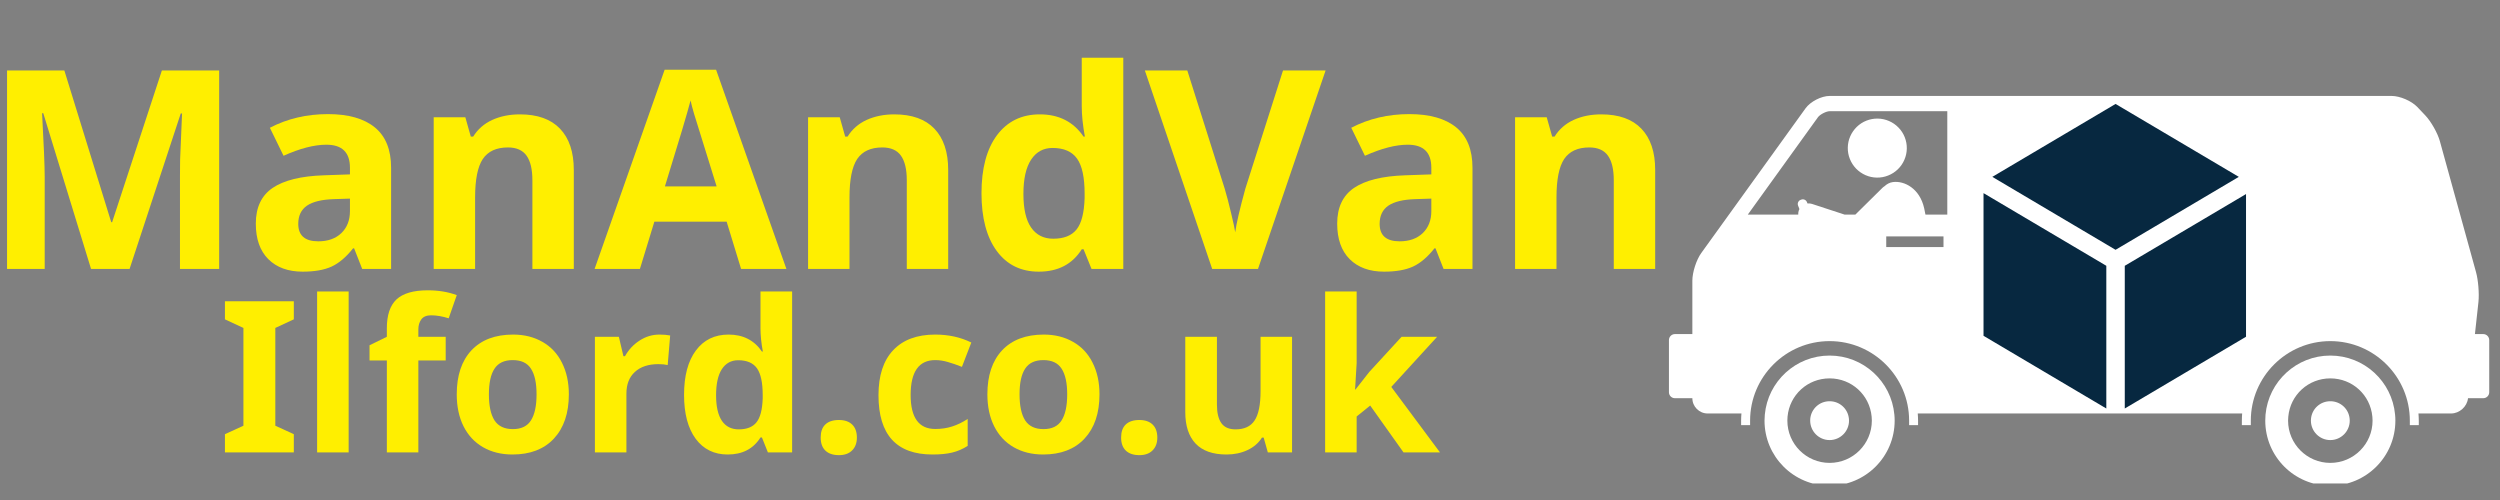 <svg xmlns="http://www.w3.org/2000/svg" xmlns:xlink="http://www.w3.org/1999/xlink" width="400" viewBox="0 0 300 60" height="80" preserveAspectRatio="xMidYMid meet"><rect x="0" y="0" width="300" height="60" fill="#808080" stroke="none"/><defs><g></g><clipPath id="3445fd8c05"><path d="M 200.125 11.512 L 298.867 11.512 L 298.867 52 L 200.125 52 Z M 200.125 11.512 " clip-rule="nonzero"></path></clipPath><clipPath id="429f98d537"><path d="M 271 42 L 288 42 L 288 58.012 L 271 58.012 Z M 271 42 " clip-rule="nonzero"></path></clipPath><clipPath id="a977b5d4cd"><path d="M 211 42 L 228 42 L 228 58.012 L 211 58.012 Z M 211 42 " clip-rule="nonzero"></path></clipPath><clipPath id="51a0e6a445"><path d="M 239 12.43 L 269 12.43 L 269 30 L 239 30 Z M 239 12.43 " clip-rule="nonzero"></path></clipPath><clipPath id="e5f5146992"><path d="M 238.023 23 L 253 23 L 253 49.18 L 238.023 49.18 Z M 238.023 23 " clip-rule="nonzero"></path></clipPath><clipPath id="ba1f46685a"><path d="M 254 23 L 269.523 23 L 269.523 49.18 L 254 49.18 Z M 254 23 " clip-rule="nonzero"></path></clipPath></defs><g fill="#ffef00" fill-opacity="1"><g transform="translate(-2.153, 32.271)"><g><path d="M 13.078 0 L 7.344 -18.688 L 7.203 -18.688 C 7.41 -14.883 7.516 -12.348 7.516 -11.078 L 7.516 0 L 3 0 L 3 -23.812 L 9.875 -23.812 L 15.5 -5.609 L 15.609 -5.609 L 21.578 -23.812 L 28.453 -23.812 L 28.453 0 L 23.75 0 L 23.75 -11.266 C 23.75 -11.797 23.754 -12.41 23.766 -13.109 C 23.785 -13.805 23.863 -15.656 24 -18.656 L 23.844 -18.656 L 17.703 0 Z M 13.078 0 "></path></g></g></g><g fill="#ffef00" fill-opacity="1"><g transform="translate(29.291, 32.271)"><g><path d="M 14.172 0 L 13.203 -2.469 L 13.078 -2.469 C 12.242 -1.414 11.383 -0.688 10.5 -0.281 C 9.613 0.125 8.457 0.328 7.031 0.328 C 5.289 0.328 3.914 -0.172 2.906 -1.172 C 1.906 -2.172 1.406 -3.594 1.406 -5.438 C 1.406 -7.375 2.078 -8.801 3.422 -9.719 C 4.773 -10.633 6.816 -11.141 9.547 -11.234 L 12.703 -11.344 L 12.703 -12.141 C 12.703 -13.984 11.758 -14.906 9.875 -14.906 C 8.414 -14.906 6.703 -14.461 4.734 -13.578 L 3.094 -16.938 C 5.188 -18.031 7.508 -18.578 10.062 -18.578 C 12.508 -18.578 14.383 -18.047 15.688 -16.984 C 16.988 -15.922 17.641 -14.305 17.641 -12.141 L 17.641 0 Z M 12.703 -8.438 L 10.781 -8.375 C 9.332 -8.332 8.254 -8.07 7.547 -7.594 C 6.848 -7.113 6.5 -6.383 6.5 -5.406 C 6.5 -4.008 7.301 -3.312 8.906 -3.312 C 10.062 -3.312 10.984 -3.641 11.672 -4.297 C 12.359 -4.961 12.703 -5.844 12.703 -6.938 Z M 12.703 -8.438 "></path></g></g></g><g fill="#ffef00" fill-opacity="1"><g transform="translate(49.434, 32.271)"><g><path d="M 19.422 0 L 14.453 0 L 14.453 -10.641 C 14.453 -11.953 14.219 -12.938 13.75 -13.594 C 13.281 -14.25 12.535 -14.578 11.516 -14.578 C 10.129 -14.578 9.125 -14.113 8.5 -13.188 C 7.883 -12.258 7.578 -10.719 7.578 -8.562 L 7.578 0 L 2.609 0 L 2.609 -18.203 L 6.406 -18.203 L 7.062 -15.875 L 7.344 -15.875 C 7.895 -16.758 8.656 -17.426 9.625 -17.875 C 10.602 -18.32 11.711 -18.547 12.953 -18.547 C 15.066 -18.547 16.672 -17.973 17.766 -16.828 C 18.867 -15.68 19.422 -14.031 19.422 -11.875 Z M 19.422 0 "></path></g></g></g><g fill="#ffef00" fill-opacity="1"><g transform="translate(71.352, 32.271)"><g><path d="M 17.578 0 L 15.844 -5.672 L 7.172 -5.672 L 5.438 0 L 0 0 L 8.406 -23.906 L 14.578 -23.906 L 23.016 0 Z M 14.641 -9.906 C 13.047 -15.039 12.145 -17.941 11.938 -18.609 C 11.738 -19.285 11.598 -19.82 11.516 -20.219 C 11.16 -18.82 10.133 -15.383 8.438 -9.906 Z M 14.641 -9.906 "></path></g></g></g><g fill="#ffef00" fill-opacity="1"><g transform="translate(94.361, 32.271)"><g><path d="M 19.422 0 L 14.453 0 L 14.453 -10.641 C 14.453 -11.953 14.219 -12.938 13.75 -13.594 C 13.281 -14.25 12.535 -14.578 11.516 -14.578 C 10.129 -14.578 9.125 -14.113 8.5 -13.188 C 7.883 -12.258 7.578 -10.719 7.578 -8.562 L 7.578 0 L 2.609 0 L 2.609 -18.203 L 6.406 -18.203 L 7.062 -15.875 L 7.344 -15.875 C 7.895 -16.758 8.656 -17.426 9.625 -17.875 C 10.602 -18.32 11.711 -18.547 12.953 -18.547 C 15.066 -18.547 16.672 -17.973 17.766 -16.828 C 18.867 -15.68 19.422 -14.031 19.422 -11.875 Z M 19.422 0 "></path></g></g></g><g fill="#ffef00" fill-opacity="1"><g transform="translate(116.279, 32.271)"><g><path d="M 8.375 0.328 C 6.227 0.328 4.547 -0.5 3.328 -2.156 C 2.109 -3.82 1.5 -6.129 1.5 -9.078 C 1.5 -12.055 2.117 -14.379 3.359 -16.047 C 4.609 -17.711 6.32 -18.547 8.5 -18.547 C 10.789 -18.547 12.539 -17.656 13.75 -15.875 L 13.906 -15.875 C 13.656 -17.238 13.531 -18.453 13.531 -19.516 L 13.531 -25.344 L 18.516 -25.344 L 18.516 0 L 14.703 0 L 13.75 -2.359 L 13.531 -2.359 C 12.406 -0.566 10.688 0.328 8.375 0.328 Z M 10.109 -3.625 C 11.379 -3.625 12.312 -3.992 12.906 -4.734 C 13.5 -5.473 13.82 -6.727 13.875 -8.5 L 13.875 -9.047 C 13.875 -10.992 13.57 -12.391 12.969 -13.234 C 12.363 -14.086 11.383 -14.516 10.031 -14.516 C 8.926 -14.516 8.066 -14.047 7.453 -13.109 C 6.836 -12.172 6.531 -10.801 6.531 -9 C 6.531 -7.207 6.836 -5.863 7.453 -4.969 C 8.078 -4.07 8.961 -3.625 10.109 -3.625 Z M 10.109 -3.625 "></path></g></g></g><g fill="#ffef00" fill-opacity="1"><g transform="translate(137.383, 32.271)"><g><path d="M 16.578 -23.812 L 21.688 -23.812 L 13.578 0 L 8.078 0 L 0 -23.812 L 5.094 -23.812 L 9.578 -9.641 C 9.828 -8.805 10.082 -7.832 10.344 -6.719 C 10.613 -5.602 10.781 -4.828 10.844 -4.391 C 10.969 -5.391 11.375 -7.141 12.062 -9.641 Z M 16.578 -23.812 "></path></g></g></g><g fill="#ffef00" fill-opacity="1"><g transform="translate(159.057, 32.271)"><g><path d="M 14.172 0 L 13.203 -2.469 L 13.078 -2.469 C 12.242 -1.414 11.383 -0.688 10.5 -0.281 C 9.613 0.125 8.457 0.328 7.031 0.328 C 5.289 0.328 3.914 -0.172 2.906 -1.172 C 1.906 -2.172 1.406 -3.594 1.406 -5.438 C 1.406 -7.375 2.078 -8.801 3.422 -9.719 C 4.773 -10.633 6.816 -11.141 9.547 -11.234 L 12.703 -11.344 L 12.703 -12.141 C 12.703 -13.984 11.758 -14.906 9.875 -14.906 C 8.414 -14.906 6.703 -14.461 4.734 -13.578 L 3.094 -16.938 C 5.188 -18.031 7.508 -18.578 10.062 -18.578 C 12.508 -18.578 14.383 -18.047 15.688 -16.984 C 16.988 -15.922 17.641 -14.305 17.641 -12.141 L 17.641 0 Z M 12.703 -8.438 L 10.781 -8.375 C 9.332 -8.332 8.254 -8.07 7.547 -7.594 C 6.848 -7.113 6.5 -6.383 6.5 -5.406 C 6.5 -4.008 7.301 -3.312 8.906 -3.312 C 10.062 -3.312 10.984 -3.641 11.672 -4.297 C 12.359 -4.961 12.703 -5.844 12.703 -6.938 Z M 12.703 -8.438 "></path></g></g></g><g fill="#ffef00" fill-opacity="1"><g transform="translate(179.2, 32.271)"><g><path d="M 19.422 0 L 14.453 0 L 14.453 -10.641 C 14.453 -11.953 14.219 -12.938 13.75 -13.594 C 13.281 -14.25 12.535 -14.578 11.516 -14.578 C 10.129 -14.578 9.125 -14.113 8.5 -13.188 C 7.883 -12.258 7.578 -10.719 7.578 -8.562 L 7.578 0 L 2.609 0 L 2.609 -18.203 L 6.406 -18.203 L 7.062 -15.875 L 7.344 -15.875 C 7.895 -16.758 8.656 -17.426 9.625 -17.875 C 10.602 -18.32 11.711 -18.547 12.953 -18.547 C 15.066 -18.547 16.672 -17.973 17.766 -16.828 C 18.867 -15.68 19.422 -14.031 19.422 -11.875 Z M 19.422 0 "></path></g></g></g><g clip-path="url(#3445fd8c05)"><path fill="#ffffff" d="M 200.988 40.09 L 203.082 40.09 L 203.082 33.68 C 203.082 32.672 203.562 31.18 204.152 30.363 L 216.664 13 C 217.254 12.184 218.562 11.512 219.57 11.512 L 286.984 11.512 C 287.992 11.512 289.383 12.109 290.078 12.84 L 291.035 13.848 C 291.73 14.578 292.516 15.973 292.785 16.941 L 297.121 32.648 C 297.391 33.617 297.52 35.23 297.414 36.234 L 296.992 40.09 L 297.992 40.09 C 298.387 40.09 298.707 40.414 298.707 40.809 L 298.707 47.07 C 298.707 47.465 298.387 47.785 297.992 47.785 L 296.16 47.785 L 296.16 47.797 C 296.051 48.797 295.137 49.617 294.129 49.617 L 290.215 49.617 C 290.238 49.902 290.254 50.188 290.254 50.477 L 290.254 51.016 L 289.18 51.016 L 289.18 50.477 C 289.18 45.215 284.898 40.934 279.637 40.934 C 274.379 40.934 270.098 45.215 270.098 50.477 L 270.098 51.016 L 269.023 51.016 L 269.023 50.477 C 269.023 50.188 269.039 49.902 269.059 49.617 L 230.129 49.617 C 230.152 49.902 230.168 50.188 230.168 50.477 L 230.168 51.016 L 229.094 51.016 L 229.094 50.477 C 229.094 45.215 224.812 40.934 219.551 40.934 C 214.289 40.934 210.012 45.215 210.012 50.477 L 210.012 51.016 L 208.934 51.016 L 208.934 50.477 C 208.934 50.188 208.949 49.902 208.973 49.617 L 204.914 49.617 C 203.906 49.617 203.082 48.793 203.082 47.785 L 200.988 47.785 C 200.594 47.785 200.273 47.465 200.273 47.07 L 200.273 40.809 C 200.273 40.414 200.594 40.09 200.988 40.09 Z M 242.332 34.094 L 243.613 34.094 L 243.613 27.223 L 242.332 27.223 Z M 233.676 13.344 L 219.57 13.344 C 219.152 13.344 218.398 13.73 218.152 14.07 L 209.734 25.754 L 215.789 25.754 C 215.781 25.594 215.797 25.434 215.848 25.273 C 215.871 25.211 215.898 25.148 215.93 25.09 L 215.766 24.664 C 215.664 24.395 215.801 24.09 216.07 23.984 L 216.156 23.953 C 216.426 23.852 216.73 23.988 216.836 24.258 L 216.898 24.418 C 217.074 24.395 217.258 24.41 217.438 24.469 L 221.359 25.754 L 222.641 25.754 L 225.898 22.535 C 225.973 22.465 226.051 22.402 226.137 22.352 C 226.422 22.082 226.762 21.898 227.152 21.848 C 228.527 21.668 230.375 22.617 230.902 24.996 C 230.957 25.254 231.008 25.508 231.055 25.754 L 233.676 25.754 Z M 233.219 28.367 L 226.348 28.367 L 226.348 29.648 L 233.219 29.648 Z M 233.219 28.367 " fill-opacity="1" fill-rule="nonzero"></path></g><g clip-path="url(#429f98d537)"><path fill="#ffffff" d="M 279.637 42.668 C 283.707 42.668 287.047 45.781 287.41 49.754 C 287.434 49.992 287.445 50.234 287.445 50.477 C 287.445 54.789 283.949 58.285 279.637 58.285 C 275.324 58.285 271.832 54.789 271.832 50.477 C 271.832 50.234 271.844 49.992 271.863 49.754 C 272.23 45.781 275.57 42.668 279.637 42.668 Z M 279.637 55.547 C 282.434 55.547 284.707 53.273 284.707 50.477 C 284.707 50.328 284.699 50.176 284.684 50.004 C 284.441 47.383 282.273 45.406 279.637 45.406 C 277.004 45.406 274.832 47.383 274.594 50.004 C 274.578 50.168 274.57 50.324 274.57 50.477 C 274.57 53.273 276.844 55.547 279.637 55.547 Z M 279.637 55.547 " fill-opacity="1" fill-rule="nonzero"></path></g><path fill="#ffffff" d="M 279.637 48.148 C 280.848 48.148 281.848 49.055 281.957 50.258 C 281.965 50.344 281.969 50.414 281.969 50.477 C 281.969 51.762 280.922 52.809 279.637 52.809 C 278.352 52.809 277.309 51.762 277.309 50.477 C 277.309 50.41 277.312 50.336 277.32 50.254 C 277.43 49.055 278.426 48.148 279.637 48.148 Z M 279.637 48.148 " fill-opacity="1" fill-rule="nonzero"></path><g clip-path="url(#a977b5d4cd)"><path fill="#ffffff" d="M 219.551 42.668 C 223.621 42.668 226.961 45.781 227.324 49.754 C 227.348 49.992 227.359 50.234 227.359 50.477 C 227.359 54.789 223.863 58.285 219.551 58.285 C 215.238 58.285 211.742 54.789 211.742 50.477 C 211.742 50.234 211.758 49.992 211.777 49.754 C 212.145 45.781 215.484 42.668 219.551 42.668 Z M 219.551 55.547 C 222.348 55.547 224.621 53.273 224.621 50.477 C 224.621 50.328 224.613 50.176 224.598 50.004 C 224.355 47.383 222.188 45.406 219.551 45.406 C 216.914 45.406 214.746 47.383 214.504 50.004 C 214.492 50.168 214.484 50.324 214.484 50.477 C 214.484 53.273 216.758 55.547 219.551 55.547 Z M 219.551 55.547 " fill-opacity="1" fill-rule="nonzero"></path></g><path fill="#ffffff" d="M 219.551 48.148 C 220.762 48.148 221.758 49.055 221.871 50.258 C 221.879 50.344 221.883 50.414 221.883 50.477 C 221.883 51.762 220.836 52.809 219.551 52.809 C 218.266 52.809 217.223 51.762 217.223 50.477 C 217.223 50.41 217.227 50.336 217.23 50.254 C 217.344 49.055 218.34 48.148 219.551 48.148 Z M 219.551 48.148 " fill-opacity="1" fill-rule="nonzero"></path><path fill="#ffffff" d="M 221.734 17.715 C 221.727 18.184 221.809 18.637 221.984 19.074 C 222.156 19.508 222.406 19.895 222.73 20.234 C 223.059 20.57 223.438 20.832 223.867 21.02 C 224.297 21.207 224.75 21.305 225.219 21.312 C 225.688 21.32 226.141 21.238 226.578 21.062 C 227.016 20.891 227.402 20.641 227.738 20.316 C 228.078 19.988 228.34 19.609 228.523 19.18 C 228.711 18.75 228.809 18.297 228.816 17.828 C 228.824 17.359 228.742 16.906 228.57 16.469 C 228.398 16.031 228.148 15.645 227.82 15.309 C 227.492 14.969 227.113 14.707 226.684 14.523 C 226.254 14.336 225.805 14.238 225.332 14.23 C 224.863 14.223 224.41 14.305 223.973 14.477 C 223.539 14.648 223.152 14.898 222.812 15.227 C 222.477 15.555 222.215 15.934 222.027 16.363 C 221.84 16.793 221.742 17.242 221.734 17.715 Z M 221.734 17.715 " fill-opacity="1" fill-rule="nonzero"></path><g clip-path="url(#51a0e6a445)"><path fill="#072840" d="M 253.867 12.473 L 239.078 21.223 L 253.867 29.977 L 268.656 21.223 Z M 253.867 12.473 " fill-opacity="1" fill-rule="nonzero"></path></g><g clip-path="url(#e5f5146992)"><path fill="#072840" d="M 238.023 40.297 L 252.758 49.02 L 252.758 31.895 L 238.023 23.176 Z M 238.023 40.297 " fill-opacity="1" fill-rule="nonzero"></path></g><g clip-path="url(#ba1f46685a)"><path fill="#072840" d="M 254.973 31.895 L 254.973 49.02 L 269.711 40.297 L 269.711 23.176 Z M 254.973 31.895 " fill-opacity="1" fill-rule="nonzero"></path></g><g fill="#ffef00" fill-opacity="1"><g transform="translate(26.18, 54.29)"><g><path d="M 9.078 0 L 0.812 0 L 0.812 -2.188 L 3.031 -3.203 L 3.031 -14.938 L 0.812 -15.969 L 0.812 -18.141 L 9.078 -18.141 L 9.078 -15.969 L 6.859 -14.938 L 6.859 -3.203 L 9.078 -2.188 Z M 9.078 0 "></path></g></g></g><g fill="#ffef00" fill-opacity="1"><g transform="translate(36.071, 54.29)"><g><path d="M 5.766 0 L 1.984 0 L 1.984 -19.312 L 5.766 -19.312 Z M 5.766 0 "></path></g></g></g><g fill="#ffef00" fill-opacity="1"><g transform="translate(43.827, 54.29)"><g><path d="M 9.656 -11.031 L 6.375 -11.031 L 6.375 0 L 2.594 0 L 2.594 -11.031 L 0.516 -11.031 L 0.516 -12.859 L 2.594 -13.875 L 2.594 -14.891 C 2.594 -16.473 2.977 -17.629 3.75 -18.359 C 4.531 -19.086 5.781 -19.453 7.5 -19.453 C 8.801 -19.453 9.961 -19.258 10.984 -18.875 L 10.016 -16.094 C 9.254 -16.332 8.551 -16.453 7.906 -16.453 C 7.363 -16.453 6.973 -16.289 6.734 -15.969 C 6.492 -15.645 6.375 -15.238 6.375 -14.75 L 6.375 -13.875 L 9.656 -13.875 Z M 9.656 -11.031 "></path></g></g></g><g fill="#ffef00" fill-opacity="1"><g transform="translate(53.668, 54.29)"><g><path d="M 5 -6.969 C 5 -5.594 5.223 -4.551 5.672 -3.844 C 6.129 -3.145 6.863 -2.797 7.875 -2.797 C 8.883 -2.797 9.609 -3.145 10.047 -3.844 C 10.492 -4.539 10.719 -5.582 10.719 -6.969 C 10.719 -8.344 10.492 -9.367 10.047 -10.047 C 9.609 -10.734 8.879 -11.078 7.859 -11.078 C 6.848 -11.078 6.117 -10.734 5.672 -10.047 C 5.223 -9.367 5 -8.344 5 -6.969 Z M 14.594 -6.969 C 14.594 -4.707 13.992 -2.938 12.797 -1.656 C 11.609 -0.383 9.953 0.25 7.828 0.25 C 6.492 0.25 5.316 -0.039 4.297 -0.625 C 3.285 -1.207 2.504 -2.047 1.953 -3.141 C 1.41 -4.234 1.141 -5.508 1.141 -6.969 C 1.141 -9.227 1.727 -10.988 2.906 -12.25 C 4.094 -13.508 5.758 -14.141 7.906 -14.141 C 9.238 -14.141 10.41 -13.848 11.422 -13.266 C 12.441 -12.691 13.223 -11.859 13.766 -10.766 C 14.316 -9.68 14.594 -8.414 14.594 -6.969 Z M 14.594 -6.969 "></path></g></g></g><g fill="#ffef00" fill-opacity="1"><g transform="translate(69.404, 54.29)"><g><path d="M 9.734 -14.141 C 10.242 -14.141 10.672 -14.102 11.016 -14.031 L 10.719 -10.484 C 10.414 -10.555 10.047 -10.594 9.609 -10.594 C 8.398 -10.594 7.457 -10.281 6.781 -9.656 C 6.102 -9.039 5.766 -8.176 5.766 -7.062 L 5.766 0 L 1.984 0 L 1.984 -13.875 L 4.859 -13.875 L 5.406 -11.547 L 5.594 -11.547 C 6.031 -12.328 6.613 -12.953 7.344 -13.422 C 8.07 -13.898 8.867 -14.141 9.734 -14.141 Z M 9.734 -14.141 "></path></g></g></g><g fill="#ffef00" fill-opacity="1"><g transform="translate(80.946, 54.29)"><g><path d="M 6.375 0.25 C 4.75 0.25 3.469 -0.379 2.531 -1.641 C 1.602 -2.91 1.141 -4.664 1.141 -6.906 C 1.141 -9.188 1.613 -10.961 2.562 -12.234 C 3.508 -13.504 4.816 -14.141 6.484 -14.141 C 8.223 -14.141 9.555 -13.461 10.484 -12.109 L 10.594 -12.109 C 10.406 -13.141 10.312 -14.062 10.312 -14.875 L 10.312 -19.312 L 14.109 -19.312 L 14.109 0 L 11.203 0 L 10.484 -1.797 L 10.312 -1.797 C 9.457 -0.43 8.145 0.25 6.375 0.25 Z M 7.703 -2.766 C 8.672 -2.766 9.379 -3.047 9.828 -3.609 C 10.285 -4.172 10.535 -5.129 10.578 -6.484 L 10.578 -6.891 C 10.578 -8.379 10.348 -9.445 9.891 -10.094 C 9.43 -10.738 8.68 -11.062 7.641 -11.062 C 6.797 -11.062 6.141 -10.703 5.672 -9.984 C 5.211 -9.266 4.984 -8.223 4.984 -6.859 C 4.984 -5.492 5.219 -4.469 5.688 -3.781 C 6.156 -3.102 6.828 -2.766 7.703 -2.766 Z M 7.703 -2.766 "></path></g></g></g><g fill="#ffef00" fill-opacity="1"><g transform="translate(97.029, 54.29)"><g><path d="M 1.453 -1.781 C 1.453 -2.469 1.633 -2.988 2 -3.344 C 2.375 -3.707 2.922 -3.891 3.641 -3.891 C 4.328 -3.891 4.859 -3.707 5.234 -3.344 C 5.609 -2.977 5.797 -2.457 5.797 -1.781 C 5.797 -1.125 5.602 -0.609 5.219 -0.234 C 4.844 0.141 4.316 0.328 3.641 0.328 C 2.941 0.328 2.398 0.145 2.016 -0.219 C 1.641 -0.582 1.453 -1.102 1.453 -1.781 Z M 1.453 -1.781 "></path></g></g></g><g fill="#ffef00" fill-opacity="1"><g transform="translate(104.277, 54.29)"><g><path d="M 7.625 0.25 C 3.301 0.25 1.141 -2.117 1.141 -6.859 C 1.141 -9.223 1.727 -11.023 2.906 -12.266 C 4.082 -13.516 5.766 -14.141 7.953 -14.141 C 9.555 -14.141 11 -13.82 12.281 -13.188 L 11.156 -10.266 C 10.562 -10.504 10.004 -10.695 9.484 -10.844 C 8.973 -11 8.461 -11.078 7.953 -11.078 C 5.984 -11.078 5 -9.68 5 -6.891 C 5 -4.172 5.984 -2.812 7.953 -2.812 C 8.68 -2.812 9.352 -2.91 9.969 -3.109 C 10.594 -3.305 11.219 -3.609 11.844 -4.016 L 11.844 -0.781 C 11.227 -0.395 10.609 -0.129 9.984 0.016 C 9.359 0.172 8.57 0.25 7.625 0.25 Z M 7.625 0.25 "></path></g></g></g><g fill="#ffef00" fill-opacity="1"><g transform="translate(117.345, 54.29)"><g><path d="M 5 -6.969 C 5 -5.594 5.223 -4.551 5.672 -3.844 C 6.129 -3.145 6.863 -2.797 7.875 -2.797 C 8.883 -2.797 9.609 -3.145 10.047 -3.844 C 10.492 -4.539 10.719 -5.582 10.719 -6.969 C 10.719 -8.344 10.492 -9.367 10.047 -10.047 C 9.609 -10.734 8.879 -11.078 7.859 -11.078 C 6.848 -11.078 6.117 -10.734 5.672 -10.047 C 5.223 -9.367 5 -8.344 5 -6.969 Z M 14.594 -6.969 C 14.594 -4.707 13.992 -2.938 12.797 -1.656 C 11.609 -0.383 9.953 0.25 7.828 0.25 C 6.492 0.25 5.316 -0.039 4.297 -0.625 C 3.285 -1.207 2.504 -2.047 1.953 -3.141 C 1.41 -4.234 1.141 -5.508 1.141 -6.969 C 1.141 -9.227 1.727 -10.988 2.906 -12.25 C 4.094 -13.508 5.758 -14.141 7.906 -14.141 C 9.238 -14.141 10.41 -13.848 11.422 -13.266 C 12.441 -12.691 13.223 -11.859 13.766 -10.766 C 14.316 -9.68 14.594 -8.414 14.594 -6.969 Z M 14.594 -6.969 "></path></g></g></g><g fill="#ffef00" fill-opacity="1"><g transform="translate(133.081, 54.29)"><g><path d="M 1.453 -1.781 C 1.453 -2.469 1.633 -2.988 2 -3.344 C 2.375 -3.707 2.922 -3.891 3.641 -3.891 C 4.328 -3.891 4.859 -3.707 5.234 -3.344 C 5.609 -2.977 5.797 -2.457 5.797 -1.781 C 5.797 -1.125 5.602 -0.609 5.219 -0.234 C 4.844 0.141 4.316 0.328 3.641 0.328 C 2.941 0.328 2.398 0.145 2.016 -0.219 C 1.641 -0.582 1.453 -1.102 1.453 -1.781 Z M 1.453 -1.781 "></path></g></g></g><g fill="#ffef00" fill-opacity="1"><g transform="translate(140.328, 54.29)"><g><path d="M 11.812 0 L 11.312 -1.781 L 11.109 -1.781 C 10.703 -1.133 10.125 -0.633 9.375 -0.281 C 8.633 0.07 7.789 0.25 6.844 0.25 C 5.207 0.25 3.973 -0.188 3.141 -1.062 C 2.316 -1.938 1.906 -3.191 1.906 -4.828 L 1.906 -13.875 L 5.703 -13.875 L 5.703 -5.766 C 5.703 -4.766 5.879 -4.016 6.234 -3.516 C 6.586 -3.016 7.156 -2.766 7.938 -2.766 C 8.988 -2.766 9.75 -3.117 10.219 -3.828 C 10.695 -4.535 10.938 -5.707 10.938 -7.344 L 10.938 -13.875 L 14.719 -13.875 L 14.719 0 Z M 11.812 0 "></path></g></g></g><g fill="#ffef00" fill-opacity="1"><g transform="translate(157.032, 54.29)"><g><path d="M 5.625 -7.547 L 7.281 -9.656 L 11.156 -13.875 L 15.422 -13.875 L 9.922 -7.859 L 15.766 0 L 11.391 0 L 7.391 -5.625 L 5.766 -4.312 L 5.766 0 L 1.984 0 L 1.984 -19.312 L 5.766 -19.312 L 5.766 -10.703 L 5.578 -7.547 Z M 5.625 -7.547 "></path></g></g></g></svg>